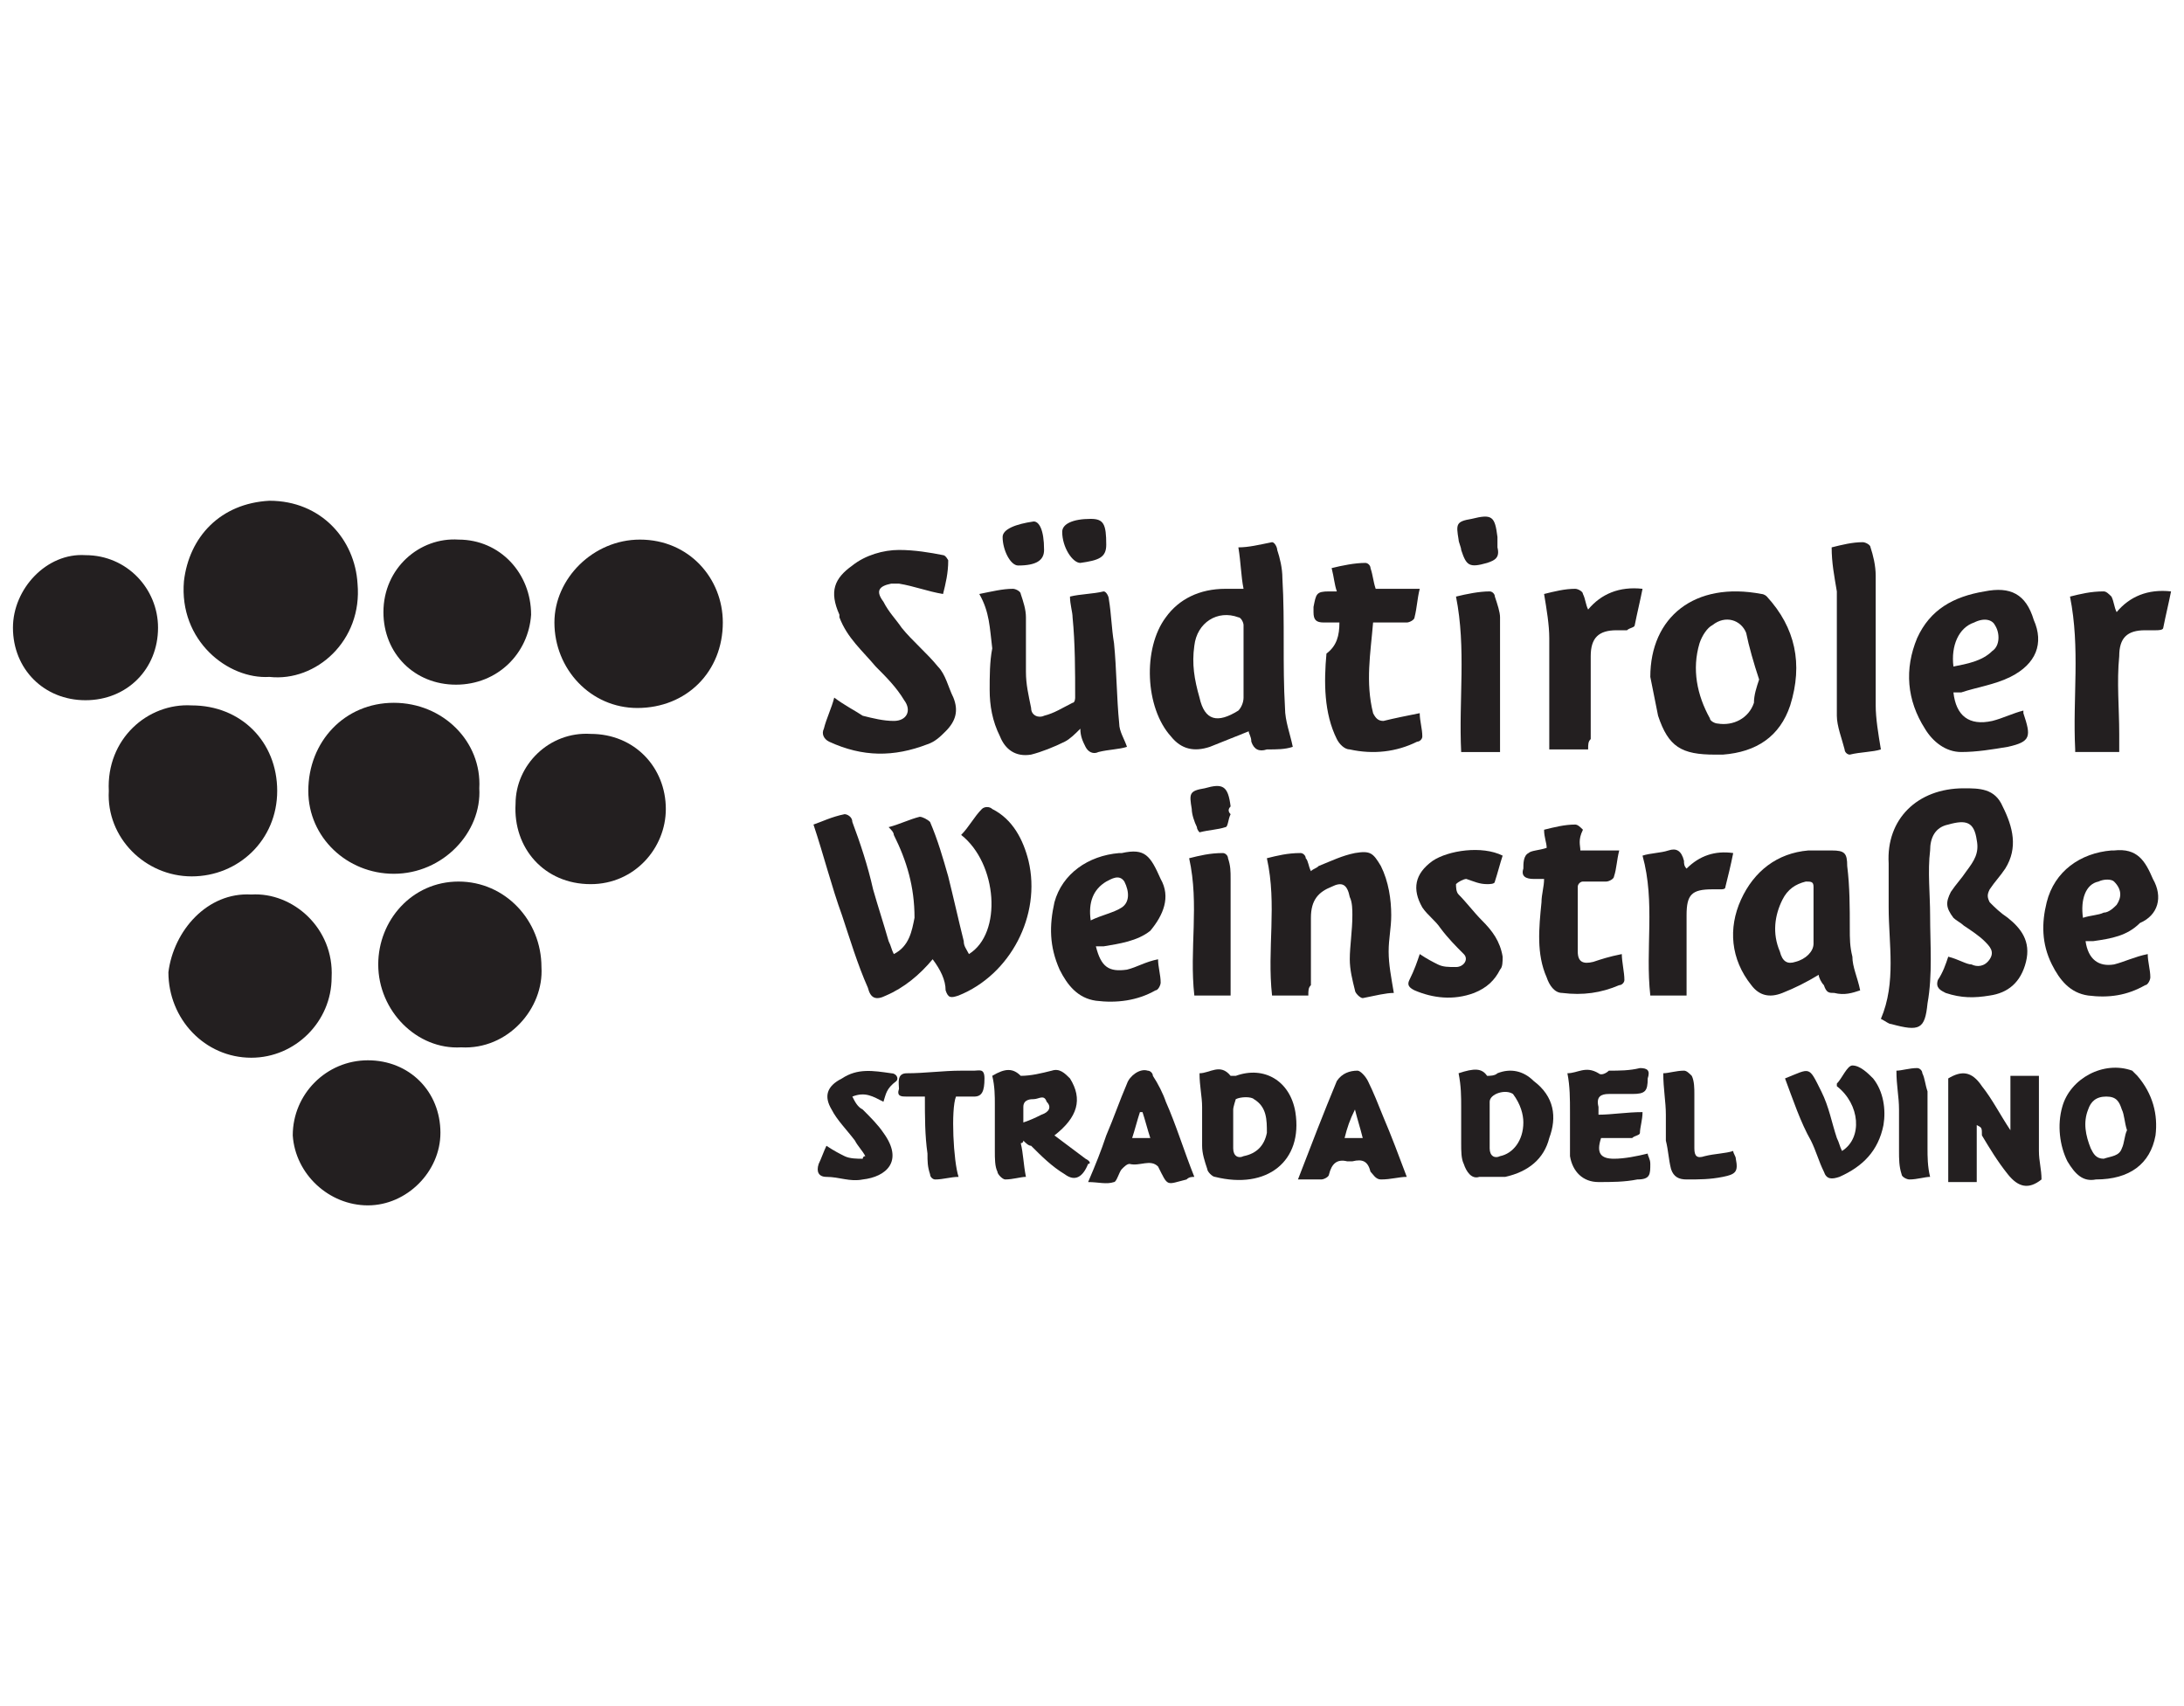 <?xml version="1.0" encoding="UTF-8" standalone="no" ?>
<!DOCTYPE svg PUBLIC "-//W3C//DTD SVG 1.1//EN" "http://www.w3.org/Graphics/SVG/1.1/DTD/svg11.dtd">
<svg xmlns="http://www.w3.org/2000/svg" xmlns:xlink="http://www.w3.org/1999/xlink" version="1.1" width="640" height="500" viewBox="0 0 640 500" xml:space="preserve">
<desc>Created with Fabric.js 5.3.0</desc>
<defs>
</defs>
<g transform="matrix(1 0 0 1 320 250)" id="euVMQORYB9xg9rtj38jkm"  >
<g style=""   >
		<g transform="matrix(7.592 0 0 7.592 -240.662 -77.374)" id="8VOJhlvNFwMZVtyfCbMG-"  >
<path style="stroke: none; stroke-width: 1; stroke-dasharray: none; stroke-linecap: butt; stroke-dashoffset: 0; stroke-linejoin: miter; stroke-miterlimit: 4; fill: rgb(35,31,32); fill-rule: nonzero; opacity: 1;"  transform=" translate(-21.05, -13.808)" d="M 21 17.2 C 19.4 17.3 17.5 15.8 17.7 13.5 C 17.9 11.8 19.1 10.5 21 10.4 C 23 10.4 24.3 11.9 24.4 13.6 C 24.6 15.8 22.8 17.4 21 17.2" stroke-linecap="round" />
</g>
		<g transform="matrix(7.592 0 0 7.592 -204.585 -18.98)" id="5RIKK5SofvtCJS045Ebn8"  >
<path style="stroke: none; stroke-width: 1; stroke-dasharray: none; stroke-linecap: butt; stroke-dashoffset: 0; stroke-linejoin: miter; stroke-miterlimit: 4; fill: rgb(35,31,32); fill-rule: nonzero; opacity: 1;"  transform=" translate(-25.802, -21.5)" d="M 29.1 21.5 C 29.2 23.2 27.7 24.8 25.8 24.8 C 24 24.8 22.5 23.4 22.5 21.6 C 22.5 19.7 23.9 18.2 25.8 18.2 C 27.7 18.2 29.2 19.7 29.1 21.5" stroke-linecap="round" />
</g>
		<g transform="matrix(7.592 0 0 7.592 -263.458 -18.24)" id="wOVAn3NPdeI-zoqvOpK5B"  >
<path style="stroke: none; stroke-width: 1; stroke-dasharray: none; stroke-linecap: butt; stroke-dashoffset: 0; stroke-linejoin: miter; stroke-miterlimit: 4; fill: rgb(35,31,32); fill-rule: nonzero; opacity: 1;"  transform=" translate(-18.048, -21.597)" d="M 18 18.3 C 19.9 18.3 21.3 19.7 21.3 21.6 C 21.3 23.5 19.8 24.9 18 24.9 C 16.2 24.9 14.7 23.4 14.8 21.6 C 14.7 19.6 16.3 18.2 18 18.3" stroke-linecap="round" />
</g>
		<g transform="matrix(7.592 0 0 7.592 -132.859 -67.189)" id="_Gl2Ae3CzBdoZJ0zBkEWu"  >
<path style="stroke: none; stroke-width: 1; stroke-dasharray: none; stroke-linecap: butt; stroke-dashoffset: 0; stroke-linejoin: miter; stroke-miterlimit: 4; fill: rgb(35,31,32); fill-rule: nonzero; opacity: 1;"  transform=" translate(-35.25, -15.15)" d="M 35.2 18.4 C 33.4 18.4 32 16.9 32 15.1 C 32 13.4 33.5 11.9 35.3 11.9 C 37.2 11.9 38.5 13.4 38.5 15.1 C 38.5 17 37.1 18.4 35.2 18.4" stroke-linecap="round" />
</g>
		<g transform="matrix(7.592 0 0 7.592 -49.677 14.52)" id="zA2sL4r4s3xQ5fCHYfnjb"  >
<path style="stroke: none; stroke-width: 1; stroke-dasharray: none; stroke-linecap: butt; stroke-dashoffset: 0; stroke-linejoin: miter; stroke-miterlimit: 4; fill: rgb(35,31,32); fill-rule: nonzero; opacity: 1;"  transform=" translate(-46.207, -25.913)" d="M 46.6 28.1 C 46.1 28.7 45.5 29.2 44.8 29.5 C 44.4 29.7 44.2 29.6 44.1 29.2 C 43.7 28.3 43.4 27.3 43.1 26.4 C 42.7 25.3 42.4 24.1 42 22.9 C 42.3 22.8 42.7 22.6 43.2 22.5 C 43.3 22.5 43.5 22.6 43.5 22.8 C 43.8 23.6 44.1 24.5 44.3 25.4 C 44.5 26.1 44.7 26.7 44.9 27.4 C 45 27.6 45 27.7 45.1 27.9 C 45.7 27.6 45.8 27 45.9 26.5 C 45.9 25.3 45.6 24.3 45.1 23.3 C 45.1 23.2 45 23.1 44.9 23 C 45.3 22.9 45.7 22.7 46.1 22.6 C 46.2 22.6 46.4 22.7 46.5 22.8 C 46.8 23.5 47 24.2 47.2 24.9 C 47.4 25.7 47.6 26.6 47.8 27.4 C 47.8 27.6 47.9 27.7 48 27.9 C 49.3 27.1 49.1 24.4 47.7 23.3 C 48 23 48.2 22.6 48.5 22.3 C 48.6 22.2 48.8 22.2 48.9 22.3 C 49.7 22.7 50.1 23.5 50.3 24.3 C 50.8 26.4 49.6 28.7 47.6 29.5 C 47.3 29.6 47.2 29.6 47.1 29.3 C 47.1 28.9 46.9 28.5 46.6 28.1" stroke-linecap="round" />
</g>
		<g transform="matrix(7.592 0 0 7.592 -185.224 32.663)" id="sqrz2TEgYawk5R4jS-8FM"  >
<path style="stroke: none; stroke-width: 1; stroke-dasharray: none; stroke-linecap: butt; stroke-dashoffset: 0; stroke-linejoin: miter; stroke-miterlimit: 4; fill: rgb(35,31,32); fill-rule: nonzero; opacity: 1;"  transform=" translate(-28.353, -28.302)" d="M 28.4 31.5 C 26.7 31.6 25.2 30.1 25.2 28.3 C 25.2 26.6 26.5 25.1 28.3 25.1 C 30.1 25.1 31.5 26.6 31.5 28.4 C 31.6 30 30.2 31.6 28.4 31.5" stroke-linecap="round" />
</g>
		<g transform="matrix(7.592 0 0 7.592 -246.721 36.043)" id="I-COU4WlD8LnAmWQ-V-_I"  >
<path style="stroke: none; stroke-width: 1; stroke-dasharray: none; stroke-linecap: butt; stroke-dashoffset: 0; stroke-linejoin: miter; stroke-miterlimit: 4; fill: rgb(35,31,32); fill-rule: nonzero; opacity: 1;"  transform=" translate(-20.252, -28.747)" d="M 20.3 25.6 C 21.9 25.5 23.5 26.9 23.4 28.8 C 23.4 30.5 22 31.9 20.3 31.9 C 18.5 31.9 17.1 30.4 17.1 28.6 C 17.3 27 18.6 25.5 20.3 25.6" stroke-linecap="round" />
</g>
		<g transform="matrix(7.592 0 0 7.592 252.631 16.128)" id="eEuHwpdHNHoM5veI5uJxo"  >
<path style="stroke: none; stroke-width: 1; stroke-dasharray: none; stroke-linecap: butt; stroke-dashoffset: 0; stroke-linejoin: miter; stroke-miterlimit: 4; fill: rgb(35,31,32); fill-rule: nonzero; opacity: 1;"  transform=" translate(-86.026, -26.124)" d="M 85.8 28 C 86.2 28.1 86.5 28.3 86.7 28.3 C 86.9 28.4 87.2 28.4 87.4 28.1 C 87.6 27.8 87.4 27.6 87.2 27.4 C 87 27.2 86.7 27 86.4 26.8 C 86.3 26.7 86.1 26.6 86 26.5 C 85.7 26.1 85.7 25.9 85.9 25.5 C 86.1 25.2 86.3 25 86.5 24.7 C 86.8 24.3 87 24 86.9 23.5 C 86.8 22.8 86.5 22.7 85.8 22.9 C 85.3 23 85.1 23.4 85.1 23.9 C 85 24.7 85.1 25.6 85.1 26.4 C 85.1 27.5 85.2 28.7 85 29.8 C 84.9 30.8 84.7 30.9 83.6 30.6 C 83.5 30.6 83.4 30.5 83.2 30.4 C 83.8 29 83.5 27.5 83.5 26.1 C 83.5 25.5 83.5 25 83.5 24.4 C 83.4 22.7 84.6 21.5 86.4 21.5 C 87 21.5 87.6 21.5 87.9 22.2 C 88.3 23 88.5 23.8 88 24.6 C 87.8 24.9 87.6 25.1 87.4 25.4 C 87.3 25.6 87.3 25.7 87.4 25.9 C 87.6 26.1 87.8 26.3 88.1 26.5 C 88.6 26.9 89 27.4 88.8 28.2 C 88.6 29 88.1 29.4 87.4 29.5 C 86.8 29.6 86.3 29.6 85.7 29.4 C 85.5 29.3 85.3 29.2 85.4 28.9 C 85.6 28.6 85.7 28.3 85.8 28" stroke-linecap="round" />
</g>
		<g transform="matrix(7.592 0 0 7.592 -146.926 -12.927)" id="_hiJi6n-2FZBoYsS5ZzUi"  >
<path style="stroke: none; stroke-width: 1; stroke-dasharray: none; stroke-linecap: butt; stroke-dashoffset: 0; stroke-linejoin: miter; stroke-miterlimit: 4; fill: rgb(35,31,32); fill-rule: nonzero; opacity: 1;"  transform=" translate(-33.397, -22.297)" d="M 36.3 22.3 C 36.3 23.8 35.1 25.2 33.4 25.2 C 31.6 25.2 30.4 23.8 30.5 22.1 C 30.5 20.6 31.8 19.3 33.4 19.4 C 35.1 19.4 36.3 20.7 36.3 22.3" stroke-linecap="round" />
</g>
		<g transform="matrix(7.592 0 0 7.592 -186.002 -70.627)" id="zw1RuRCwZbv5539uuh2kv"  >
<path style="stroke: none; stroke-width: 1; stroke-dasharray: none; stroke-linecap: butt; stroke-dashoffset: 0; stroke-linejoin: miter; stroke-miterlimit: 4; fill: rgb(35,31,32); fill-rule: nonzero; opacity: 1;"  transform=" translate(-28.25, -14.697)" d="M 28.2 17.5 C 26.6 17.5 25.4 16.3 25.4 14.7 C 25.4 13 26.8 11.8 28.3 11.9 C 29.9 11.9 31.1 13.2 31.1 14.8 C 31 16.3 29.8 17.5 28.2 17.5" stroke-linecap="round" />
</g>
		<g transform="matrix(7.592 0 0 7.592 -212.574 81.993)" id="YpH6yEV42_4Zgy-FJdAIA"  >
<path style="stroke: none; stroke-width: 1; stroke-dasharray: none; stroke-linecap: butt; stroke-dashoffset: 0; stroke-linejoin: miter; stroke-miterlimit: 4; fill: rgb(35,31,32); fill-rule: nonzero; opacity: 1;"  transform=" translate(-24.75, -34.8)" d="M 24.8 32 C 26.4 32 27.6 33.2 27.6 34.8 C 27.6 36.3 26.3 37.6 24.8 37.6 C 23.3 37.6 22 36.4 21.9 34.9 C 21.9 33.3 23.2 32 24.8 32" stroke-linecap="round" />
</g>
		<g transform="matrix(7.592 0 0 7.592 -294.947 -66.069)" id="gyRRJDiG5lPw34e5keMJL"  >
<path style="stroke: none; stroke-width: 1; stroke-dasharray: none; stroke-linecap: butt; stroke-dashoffset: 0; stroke-linejoin: miter; stroke-miterlimit: 4; fill: rgb(35,31,32); fill-rule: nonzero; opacity: 1;"  transform=" translate(-13.9, -15.297)" d="M 13.9 18.1 C 12.3 18.1 11.1 16.9 11.1 15.3 C 11.1 13.8 12.4 12.4 13.9 12.5 C 15.5 12.5 16.7 13.8 16.7 15.3 C 16.7 16.9 15.5 18.1 13.9 18.1" stroke-linecap="round" />
</g>
		<g transform="matrix(7.592 0 0 7.592 37.895 -60.593)" id="qjxhS-_xBAk6IFBwpOmdK"  >
<path style="stroke: none; stroke-width: 1; stroke-dasharray: none; stroke-linecap: butt; stroke-dashoffset: 0; stroke-linejoin: miter; stroke-miterlimit: 4; fill: rgb(35,31,32); fill-rule: nonzero; opacity: 1;"  transform=" translate(-57.742, -16.019)" d="M 58.6 16.7 C 58.6 17.1 58.6 17.6 58.6 18 C 58.6 18.2 58.5 18.4 58.4 18.5 C 57.6 19 57.1 18.9 56.9 18 C 56.7 17.3 56.6 16.7 56.7 16 C 56.8 15.1 57.6 14.6 58.4 14.9 C 58.5 14.9 58.6 15.1 58.6 15.2 C 58.6 15.8 58.6 16.3 58.6 16.7 L 58.6 16.7 z M 60.5 19.9 C 60.4 19.4 60.2 18.9 60.2 18.4 C 60.1 16.7 60.2 15.1 60.1 13.4 C 60.1 13 60 12.6 59.9 12.3 C 59.9 12.2 59.8 12 59.7 12 C 59.2 12.1 58.8 12.2 58.4 12.2 C 58.5 12.8 58.5 13.3 58.6 13.8 C 58.3 13.8 58.1 13.8 57.9 13.8 C 56.9 13.8 56.1 14.2 55.6 14.9 C 54.7 16.1 54.8 18.4 55.8 19.5 C 56.2 20 56.7 20.1 57.3 19.9 C 57.8 19.7 58.3 19.5 58.8 19.3 C 58.8 19.4 58.9 19.5 58.9 19.7 C 59 20 59.2 20.1 59.5 20 C 59.9 20 60.2 20 60.5 19.9" stroke-linecap="round" />
</g>
		<g transform="matrix(7.592 0 0 7.592 -59.366 -58.977)" id="nr_9tRhqj3m6w3UDXnXKZ"  >
<path style="stroke: none; stroke-width: 1; stroke-dasharray: none; stroke-linecap: butt; stroke-dashoffset: 0; stroke-linejoin: miter; stroke-miterlimit: 4; fill: rgb(35,31,32); fill-rule: nonzero; opacity: 1;"  transform=" translate(-44.93, -16.232)" d="M 47 14 C 46.4 13.9 45.9 13.7 45.3 13.6 C 45.2 13.6 45.1 13.6 45 13.6 C 44.5 13.7 44.4 13.9 44.7 14.3 C 44.9 14.7 45.2 15 45.4 15.3 C 45.8 15.8 46.4 16.3 46.8 16.8 C 47.1 17.1 47.2 17.6 47.4 18 C 47.6 18.5 47.5 18.9 47.1 19.3 C 46.9 19.5 46.7 19.7 46.4 19.8 C 45.1 20.3 43.9 20.3 42.6 19.7 C 42.4 19.6 42.3 19.4 42.4 19.2 C 42.5 18.8 42.7 18.4 42.8 18 C 43.2 18.3 43.6 18.5 43.9 18.7 C 44.3 18.8 44.7 18.9 45.1 18.9 C 45.6 18.9 45.8 18.5 45.5 18.1 C 45.2 17.6 44.8 17.2 44.4 16.8 C 43.9 16.2 43.3 15.7 43 14.9 C 43 14.9 43 14.9 43 14.8 C 42.6 13.9 42.8 13.4 43.5 12.9 C 44 12.5 44.7 12.3 45.3 12.3 C 45.9 12.3 46.5 12.4 47 12.5 C 47.1 12.5 47.2 12.7 47.2 12.7 C 47.2 13.2 47.1 13.6 47 14" stroke-linecap="round" />
</g>
		<g transform="matrix(7.592 0 0 7.592 -11.388 -53.071)" id="jqlM2rumr5UYKjHxR5WV4"  >
<path style="stroke: none; stroke-width: 1; stroke-dasharray: none; stroke-linecap: butt; stroke-dashoffset: 0; stroke-linejoin: miter; stroke-miterlimit: 4; fill: rgb(35,31,32); fill-rule: nonzero; opacity: 1;"  transform=" translate(-51.25, -17.01)" d="M 48.4 14 C 48.9 13.9 49.3 13.8 49.7 13.8 C 49.8 13.8 50 13.9 50 14 C 50.1 14.3 50.2 14.6 50.2 14.9 C 50.2 15.6 50.2 16.3 50.2 17 C 50.2 17.5 50.3 17.9 50.4 18.4 C 50.4 18.7 50.7 18.8 50.9 18.7 C 51.3 18.6 51.6 18.4 52 18.2 C 52.1 18.2 52.1 18 52.1 18 C 52.1 17 52.1 15.9 52 14.9 C 52 14.7 51.9 14.4 51.9 14.1 C 52.3 14 52.8 14 53.2 13.9 C 53.3 13.9 53.4 14.1 53.4 14.2 C 53.5 14.8 53.5 15.3 53.6 15.9 C 53.7 16.9 53.7 18 53.8 19 C 53.8 19.3 54 19.6 54.1 19.9 C 53.8 20 53.4 20 53 20.1 C 52.8 20.2 52.6 20.1 52.5 19.9 C 52.4 19.7 52.3 19.5 52.3 19.2 C 52.1 19.4 51.9 19.6 51.7 19.7 C 51.3 19.9 50.8 20.1 50.4 20.2 C 49.8 20.3 49.4 20 49.2 19.5 C 48.9 18.9 48.8 18.3 48.8 17.7 C 48.8 17.2 48.8 16.6 48.9 16.1 C 48.8 15.3 48.8 14.7 48.4 14" stroke-linecap="round" />
</g>
		<g transform="matrix(7.592 0 0 7.592 184.994 -52.768)" id="hud7zNwg9UD-w0_BLCfzN"  >
<path style="stroke: none; stroke-width: 1; stroke-dasharray: none; stroke-linecap: butt; stroke-dashoffset: 0; stroke-linejoin: miter; stroke-miterlimit: 4; fill: rgb(35,31,32); fill-rule: nonzero; opacity: 1;"  transform=" translate(-77.117, -17.049)" d="M 78.5 17.3 C 78.4 17.3 78.4 17.3 78.5 17.3 C 78.4 17.6 78.3 17.9 78.3 18.2 C 78.1 18.8 77.5 19.1 76.9 19 C 76.8 19 76.6 18.9 76.6 18.8 C 76.1 17.9 75.9 16.9 76.2 15.9 C 76.3 15.6 76.5 15.3 76.7 15.2 C 77.2 14.8 77.8 15 78 15.5 C 78.1 16 78.3 16.7 78.5 17.3 M 78.8 14.1 C 78.7 14 78.6 14 78.6 14 C 76 13.5 74.3 14.9 74.3 17.2 C 74.4 17.7 74.5 18.2 74.6 18.7 C 75 19.9 75.5 20.2 76.8 20.2 C 76.9 20.2 77 20.2 77.1 20.2 C 78.4 20.1 79.3 19.5 79.7 18.3 C 80.2 16.7 79.9 15.3 78.8 14.1" stroke-linecap="round" />
</g>
		<g transform="matrix(7.592 0 0 7.592 258.349 -53.366)" id="QKnRcblNyCq5hsGs7-sOw"  >
<path style="stroke: none; stroke-width: 1; stroke-dasharray: none; stroke-linecap: butt; stroke-dashoffset: 0; stroke-linejoin: miter; stroke-miterlimit: 4; fill: rgb(35,31,32); fill-rule: nonzero; opacity: 1;"  transform=" translate(-86.779, -16.971)" d="M 87.5 16.2 C 87.1 16.6 86.5 16.7 86 16.8 C 85.9 16 86.2 15.3 86.8 15.1 C 87.2 14.9 87.5 15 87.6 15.2 C 87.8 15.5 87.8 16 87.5 16.2 M 89.1 15 C 88.8 14 88.2 13.7 87.2 13.9 C 86 14.1 85.1 14.6 84.6 15.7 C 84.1 16.9 84.2 18.1 84.9 19.2 C 85.2 19.7 85.7 20.1 86.3 20.1 C 86.9 20.1 87.5 20 88.1 19.9 C 89 19.7 89 19.5 88.7 18.6 C 88.7 18.6 88.7 18.5 88.7 18.5 C 88.3 18.6 87.9 18.8 87.5 18.9 C 86.6 19.1 86.1 18.7 86 17.8 C 86.1 17.8 86.2 17.8 86.3 17.8 C 86.9 17.6 87.6 17.5 88.2 17.2 C 89.2 16.7 89.5 15.9 89.1 15" stroke-linecap="round" />
</g>
		<g transform="matrix(7.592 0 0 7.592 206.479 20.498)" id="6iMLpsrGGL3lrrfXFNJCS"  >
<path style="stroke: none; stroke-width: 1; stroke-dasharray: none; stroke-linecap: butt; stroke-dashoffset: 0; stroke-linejoin: miter; stroke-miterlimit: 4; fill: rgb(35,31,32); fill-rule: nonzero; opacity: 1;"  transform=" translate(-79.947, -26.7)" d="M 80.6 27.5 C 80.6 27.8 80.3 28.1 79.9 28.2 C 79.6 28.3 79.4 28.2 79.3 27.8 C 79 27.1 79.1 26.4 79.4 25.8 C 79.6 25.4 79.9 25.2 80.3 25.1 C 80.5 25.1 80.6 25.1 80.6 25.3 C 80.6 25.7 80.6 26.1 80.6 26.5 L 80.6 26.5 C 80.6 26.9 80.6 27.2 80.6 27.5 M 82.4 29.3 C 82.3 28.8 82.1 28.4 82.1 28 C 82 27.6 82 27.3 82 26.9 C 82 26.1 82 25.3 81.9 24.5 C 81.9 24 81.8 23.9 81.3 23.9 C 81 23.9 80.7 23.9 80.4 23.9 C 79.2 24 78.3 24.7 77.8 25.8 C 77.3 26.9 77.4 28.1 78.2 29.1 C 78.5 29.5 78.9 29.6 79.4 29.4 C 79.9 29.2 80.3 29 80.8 28.7 C 80.8 28.8 80.9 29 81 29.1 C 81.1 29.4 81.2 29.4 81.4 29.4 C 81.8 29.5 82.1 29.4 82.4 29.3" stroke-linecap="round" />
</g>
		<g transform="matrix(7.592 0 0 7.592 69.846 21.125)" id="C8S3CNwqSUw-QIirS4G0f"  >
<path style="stroke: none; stroke-width: 1; stroke-dasharray: none; stroke-linecap: butt; stroke-dashoffset: 0; stroke-linejoin: miter; stroke-miterlimit: 4; fill: rgb(35,31,32); fill-rule: nonzero; opacity: 1;"  transform=" translate(-61.95, -26.783)" d="M 61.1 29.5 L 59.7 29.5 C 59.5 27.7 59.9 26 59.5 24.2 C 59.9 24.1 60.3 24 60.8 24 C 60.9 24 61 24.1 61 24.2 C 61.1 24.3 61.1 24.5 61.2 24.7 C 61.3 24.6 61.4 24.6 61.5 24.5 C 62 24.3 62.4 24.1 62.9 24 C 63.5 23.9 63.6 24 63.9 24.5 C 64.2 25.1 64.3 25.8 64.3 26.4 C 64.3 26.9 64.2 27.3 64.2 27.8 C 64.2 28.3 64.3 28.8 64.4 29.4 C 64.1 29.4 63.7 29.5 63.2 29.6 C 63.1 29.6 62.9 29.4 62.9 29.3 C 62.8 28.9 62.7 28.5 62.7 28.1 C 62.7 27.6 62.8 27 62.8 26.4 C 62.8 26.2 62.8 25.9 62.7 25.7 C 62.6 25.2 62.4 25.1 62 25.3 C 61.5 25.5 61.2 25.8 61.2 26.5 C 61.2 27.4 61.2 28.2 61.2 29.1 C 61.1 29.2 61.1 29.3 61.1 29.5" stroke-linecap="round" />
</g>
		<g transform="matrix(7.592 0 0 7.592 4.76 21.549)" id="Tc7j0Kh1_i0KDetX8WSWh"  >
<path style="stroke: none; stroke-width: 1; stroke-dasharray: none; stroke-linecap: butt; stroke-dashoffset: 0; stroke-linejoin: miter; stroke-miterlimit: 4; fill: rgb(35,31,32); fill-rule: nonzero; opacity: 1;"  transform=" translate(-53.377, -26.838)" d="M 53.9 26.1 C 53.6 26.3 53.1 26.4 52.7 26.6 C 52.6 25.9 52.8 25.4 53.3 25.1 C 53.5 25 53.8 24.8 54 25.1 C 54.2 25.5 54.2 25.9 53.9 26.1 M 55.4 25 C 55 24.1 54.8 23.8 53.9 24 C 53.9 24 53.8 24 53.8 24 C 52.6 24.1 51.6 24.8 51.3 25.9 C 51.1 26.8 51.1 27.6 51.5 28.5 C 51.8 29.1 52.2 29.6 52.9 29.7 C 53.7 29.8 54.5 29.7 55.2 29.3 C 55.3 29.3 55.4 29.1 55.4 29 C 55.4 28.7 55.3 28.4 55.3 28.1 C 54.8 28.2 54.5 28.4 54.1 28.5 C 53.4 28.6 53.1 28.4 52.9 27.6 C 53 27.6 53.1 27.6 53.2 27.6 C 53.8 27.5 54.5 27.4 55 27 C 55.5 26.4 55.8 25.7 55.4 25" stroke-linecap="round" />
</g>
		<g transform="matrix(7.592 0 0 7.592 295.601 20.587)" id="omcly80e5uzK1GzFw8dx3"  >
<path style="stroke: none; stroke-width: 1; stroke-dasharray: none; stroke-linecap: butt; stroke-dashoffset: 0; stroke-linejoin: miter; stroke-miterlimit: 4; fill: rgb(35,31,32); fill-rule: nonzero; opacity: 1;"  transform=" translate(-91.686, -26.712)" d="M 92.3 26 C 92.2 26.1 92 26.3 91.8 26.3 C 91.6 26.4 91.3 26.4 91 26.5 C 90.9 25.8 91.1 25.2 91.6 25.1 C 91.8 25 92.1 25 92.2 25.1 C 92.5 25.4 92.5 25.7 92.3 26 M 93.7 25 C 93.4 24.3 93.1 23.8 92.2 23.9 C 92.2 23.9 92.1 23.9 92.1 23.9 C 90.9 24 89.9 24.7 89.6 25.9 C 89.4 26.7 89.4 27.5 89.8 28.3 C 90.1 28.9 90.5 29.4 91.2 29.5 C 92 29.6 92.7 29.5 93.4 29.1 C 93.5 29.1 93.6 28.9 93.6 28.8 C 93.6 28.5 93.5 28.2 93.5 27.9 C 93 28 92.6 28.2 92.2 28.3 C 91.6 28.4 91.2 28.1 91.1 27.4 C 91.2 27.4 91.3 27.4 91.4 27.4 C 92.1 27.3 92.7 27.2 93.2 26.7 C 93.9 26.4 94.1 25.7 93.7 25" stroke-linecap="round" />
</g>
		<g transform="matrix(7.592 0 0 7.592 80.854 -57.319)" id="OxBPWAnvHx9t207DDQgNH"  >
<path style="stroke: none; stroke-width: 1; stroke-dasharray: none; stroke-linecap: butt; stroke-dashoffset: 0; stroke-linejoin: miter; stroke-miterlimit: 4; fill: rgb(35,31,32); fill-rule: nonzero; opacity: 1;"  transform=" translate(-63.4, -16.45)" d="M 62.3 15.1 C 62 15.1 61.9 15.1 61.7 15.1 C 61.4 15.1 61.3 15 61.3 14.7 C 61.3 14.6 61.3 14.6 61.3 14.5 C 61.4 14 61.4 13.9 61.9 13.9 C 62 13.9 62.1 13.9 62.2 13.9 C 62.1 13.6 62.1 13.4 62 13 C 62.4 12.9 62.9 12.8 63.3 12.8 C 63.4 12.8 63.5 12.9 63.5 13 C 63.6 13.3 63.6 13.5 63.7 13.8 L 65.4 13.8 C 65.3 14.2 65.3 14.5 65.2 14.9 C 65.2 15 65 15.1 64.9 15.1 C 64.5 15.1 64.1 15.1 63.6 15.1 C 63.5 16.3 63.3 17.4 63.6 18.6 C 63.7 18.8 63.8 18.9 64 18.9 C 64.4 18.8 64.9 18.7 65.4 18.6 C 65.4 18.9 65.5 19.2 65.5 19.5 C 65.5 19.6 65.4 19.7 65.3 19.7 C 64.5 20.1 63.6 20.2 62.7 20 C 62.5 20 62.3 19.8 62.2 19.6 C 61.7 18.6 61.7 17.4 61.8 16.3 C 62.2 16 62.3 15.6 62.3 15.1" stroke-linecap="round" />
</g>
		<g transform="matrix(7.592 0 0 7.592 141.111 16.465)" id="oX5glMxHq6TKH8alCEh6Z"  >
<path style="stroke: none; stroke-width: 1; stroke-dasharray: none; stroke-linecap: butt; stroke-dashoffset: 0; stroke-linejoin: miter; stroke-miterlimit: 4; fill: rgb(35,31,32); fill-rule: nonzero; opacity: 1;"  transform=" translate(-71.337, -26.169)" d="M 71.6 23.9 L 73.1 23.9 C 73 24.3 73 24.6 72.9 24.9 C 72.9 25 72.7 25.1 72.6 25.1 C 72.3 25.1 72 25.1 71.7 25.1 C 71.6 25.1 71.5 25.2 71.5 25.3 C 71.5 26.1 71.5 27 71.5 27.8 C 71.5 28.2 71.7 28.3 72.1 28.2 C 72.4 28.1 72.7 28 73.2 27.9 C 73.2 28.2 73.3 28.6 73.3 28.9 C 73.3 29 73.2 29.1 73.1 29.1 C 72.4 29.4 71.7 29.5 70.9 29.4 C 70.6 29.4 70.4 29.1 70.3 28.8 C 69.9 27.9 70 26.9 70.1 25.9 C 70.1 25.6 70.2 25.3 70.2 25 C 70 25 69.9 25 69.8 25 C 69.5 25 69.3 24.9 69.4 24.6 C 69.4 24.4 69.4 24.1 69.6 24 C 69.7 23.9 70 23.9 70.3 23.8 C 70.3 23.6 70.2 23.4 70.2 23.1 C 70.6 23 71 22.9 71.4 22.9 C 71.5 22.9 71.6 23 71.7 23.1 C 71.5 23.5 71.6 23.7 71.6 23.9" stroke-linecap="round" />
</g>
		<g transform="matrix(7.592 0 0 7.592 106.518 20.738)" id="hgIUdx5IeCD7SeP_pvPrK"  >
<path style="stroke: none; stroke-width: 1; stroke-dasharray: none; stroke-linecap: butt; stroke-dashoffset: 0; stroke-linejoin: miter; stroke-miterlimit: 4; fill: rgb(35,31,32); fill-rule: nonzero; opacity: 1;"  transform=" translate(-66.78, -26.732)" d="M 65.4 27.9 C 65.7 28.1 65.9 28.2 66.1 28.3 C 66.3 28.4 66.5 28.4 66.8 28.4 C 67.1 28.4 67.3 28.1 67.1 27.9 C 66.8 27.6 66.5 27.3 66.2 26.9 C 66 26.6 65.7 26.4 65.5 26.1 C 65.1 25.4 65.2 24.8 65.9 24.3 C 66.5 23.9 67.8 23.7 68.6 24.1 C 68.5 24.4 68.4 24.8 68.3 25.1 C 68.3 25.2 68.1 25.2 68 25.2 C 67.7 25.2 67.5 25.1 67.2 25 C 67.1 25 66.9 25.1 66.8 25.2 C 66.8 25.3 66.8 25.5 66.9 25.6 C 67.2 25.9 67.5 26.3 67.8 26.6 C 68.2 27 68.5 27.4 68.6 28 C 68.6 28.2 68.6 28.4 68.5 28.5 C 68.3 28.9 68 29.2 67.5 29.4 C 66.7 29.7 65.9 29.6 65.2 29.3 C 65 29.2 64.9 29.1 65 28.9 C 65.2 28.5 65.3 28.2 65.4 27.9" stroke-linecap="round" />
</g>
		<g transform="matrix(7.592 0 0 7.592 223.962 -59.976)" id="ajmwoJzkDClTuXrmTT12c"  >
<path style="stroke: none; stroke-width: 1; stroke-dasharray: none; stroke-linecap: butt; stroke-dashoffset: 0; stroke-linejoin: miter; stroke-miterlimit: 4; fill: rgb(35,31,32); fill-rule: nonzero; opacity: 1;"  transform=" translate(-82.25, -16.1)" d="M 81.3 12.2 C 81.7 12.1 82.1 12 82.5 12 C 82.6 12 82.8 12.1 82.8 12.2 C 82.9 12.5 83 12.9 83 13.3 C 83 15 83 16.6 83 18.3 C 83 18.8 83.1 19.4 83.2 20 C 82.9 20.1 82.4 20.1 82 20.2 C 81.9 20.2 81.8 20.1 81.8 20 C 81.7 19.6 81.5 19.1 81.5 18.7 C 81.5 17.1 81.5 15.5 81.5 13.9 C 81.4 13.3 81.3 12.8 81.3 12.2" stroke-linecap="round" />
</g>
		<g transform="matrix(7.592 0 0 7.592 301.4 -53.215)" id="ALe2KwcwR_9NbaII7-JzX"  >
<path style="stroke: none; stroke-width: 1; stroke-dasharray: none; stroke-linecap: butt; stroke-dashoffset: 0; stroke-linejoin: miter; stroke-miterlimit: 4; fill: rgb(35,31,32); fill-rule: nonzero; opacity: 1;"  transform=" translate(-92.45, -16.991)" d="M 90.7 20 C 90.6 18 90.9 16.1 90.5 14.1 C 90.9 14 91.3 13.9 91.8 13.9 C 91.9 13.9 92 14 92.1 14.1 C 92.2 14.3 92.2 14.5 92.3 14.7 C 92.8 14.1 93.5 13.8 94.4 13.9 C 94.3 14.4 94.2 14.8 94.1 15.3 C 94.1 15.4 93.9 15.4 93.8 15.4 C 93.7 15.4 93.5 15.4 93.4 15.4 C 92.7 15.4 92.4 15.7 92.4 16.4 C 92.3 17.4 92.4 18.4 92.4 19.4 C 92.4 19.6 92.4 19.8 92.4 20.1 L 90.7 20.1 z" stroke-linecap="round" />
</g>
		<g transform="matrix(7.592 0 0 7.592 146.904 -53.975)" id="D0bqhazLmJyZxW0Auq0lx"  >
<path style="stroke: none; stroke-width: 1; stroke-dasharray: none; stroke-linecap: butt; stroke-dashoffset: 0; stroke-linejoin: miter; stroke-miterlimit: 4; fill: rgb(35,31,32); fill-rule: nonzero; opacity: 1;"  transform=" translate(-72.1, -16.891)" d="M 71.9 20 L 70.4 20 C 70.4 19.9 70.4 19.7 70.4 19.6 C 70.4 18.3 70.4 17 70.4 15.7 C 70.4 15.2 70.3 14.6 70.2 14 C 70.6 13.9 71 13.8 71.4 13.8 C 71.5 13.8 71.7 13.9 71.7 14 C 71.8 14.2 71.8 14.4 71.9 14.6 C 72.4 14 73.1 13.7 74 13.8 C 73.9 14.3 73.8 14.7 73.7 15.2 C 73.7 15.3 73.5 15.3 73.4 15.4 C 73.3 15.4 73.1 15.4 73 15.4 C 72.3 15.4 72 15.7 72 16.4 C 72 17.5 72 18.5 72 19.6 C 71.9 19.7 71.9 19.8 71.9 20" stroke-linecap="round" />
</g>
		<g transform="matrix(7.592 0 0 7.592 264.579 81.043)" id="xBaOdd3mmDadxmbiLnFhd"  >
<path style="stroke: none; stroke-width: 1; stroke-dasharray: none; stroke-linecap: butt; stroke-dashoffset: 0; stroke-linejoin: miter; stroke-miterlimit: 4; fill: rgb(35,31,32); fill-rule: nonzero; opacity: 1;"  transform=" translate(-87.6, -34.675)" d="M 86.9 34.5 L 86.9 35.6 L 86.9 36.7 L 85.8 36.7 L 85.8 32.7 C 86.3 32.4 86.7 32.4 87.1 33 C 87.5 33.5 87.8 34.1 88.2 34.7 L 88.2 32.6 L 89.3 32.6 C 89.3 32.7 89.3 32.9 89.3 33 C 89.3 33.8 89.3 34.7 89.3 35.5 C 89.3 35.9 89.4 36.2 89.4 36.6 C 88.9 37 88.5 36.9 88.1 36.4 C 87.7 35.9 87.4 35.4 87.1 34.9 C 87.1 34.6 87.1 34.6 86.9 34.5 C 87 34.5 86.9 34.5 86.9 34.5" stroke-linecap="round" />
</g>
		<g transform="matrix(7.592 0 0 7.592 -14.935 79.614)" id="OK06VG4oWROJB4Lhl6Ao8"  >
<path style="stroke: none; stroke-width: 1; stroke-dasharray: none; stroke-linecap: butt; stroke-dashoffset: 0; stroke-linejoin: miter; stroke-miterlimit: 4; fill: rgb(35,31,32); fill-rule: nonzero; opacity: 1;"  transform=" translate(-50.783, -34.487)" d="M 50.8 34.1 C 50.6 34.2 50.4 34.3 50.1 34.4 C 50.1 34.1 50.1 34 50.1 33.8 C 50.1 33.5 50.4 33.5 50.5 33.5 C 50.7 33.5 50.9 33.3 51 33.6 C 51.2 33.8 51.1 34 50.8 34.1 M 52.5 35.8 C 52.1 35.5 51.7 35.2 51.3 34.9 C 52.2 34.2 52.4 33.5 51.9 32.7 C 51.7 32.5 51.5 32.3 51.2 32.4 C 50.8 32.5 50.4 32.6 50 32.6 C 49.7 32.3 49.4 32.3 48.9 32.6 C 49 33 49 33.4 49 33.7 C 49 34.3 49 34.9 49 35.5 C 49 35.8 49 36.1 49.1 36.3 C 49.1 36.4 49.3 36.6 49.4 36.6 C 49.7 36.6 50 36.5 50.2 36.5 C 50.1 36 50.1 35.6 50 35.2 C 50 35.2 50.1 35.2 50.1 35.1 C 50.2 35.2 50.3 35.3 50.4 35.3 C 50.8 35.7 51.2 36.1 51.7 36.4 C 52.1 36.7 52.4 36.5 52.6 36 C 52.7 36 52.7 35.9 52.5 35.8" stroke-linecap="round" />
</g>
		<g transform="matrix(7.592 0 0 7.592 45.705 79.597)" id="PZohy0nEYAM4sTo9oUz5y"  >
<path style="stroke: none; stroke-width: 1; stroke-dasharray: none; stroke-linecap: butt; stroke-dashoffset: 0; stroke-linejoin: miter; stroke-miterlimit: 4; fill: rgb(35,31,32); fill-rule: nonzero; opacity: 1;"  transform=" translate(-58.77, -34.484)" d="M 59.5 34.8 C 59.4 35.3 59.1 35.6 58.6 35.7 C 58.4 35.8 58.2 35.7 58.2 35.4 C 58.2 35.1 58.2 34.8 58.2 34.5 C 58.2 34.5 58.2 34.5 58.2 34.5 C 58.2 34.3 58.2 34.1 58.2 33.9 C 58.2 33.8 58.3 33.5 58.3 33.5 C 58.5 33.4 58.9 33.4 59 33.5 C 59.5 33.8 59.5 34.3 59.5 34.8 M 60.6 34 C 60.4 32.8 59.4 32.2 58.3 32.6 C 58.2 32.6 58.2 32.6 58.1 32.6 C 57.7 32.1 57.3 32.5 56.9 32.5 C 56.9 33 57 33.4 57 33.8 C 57 34.3 57 34.8 57 35.3 C 57 35.6 57.1 35.9 57.2 36.2 C 57.2 36.3 57.4 36.5 57.5 36.5 C 59.5 37 60.9 35.9 60.6 34" stroke-linecap="round" />
</g>
		<g transform="matrix(7.592 0 0 7.592 121.302 79.261)" id="y9yxCa_6y_15jUWBOrmh-"  >
<path style="stroke: none; stroke-width: 1; stroke-dasharray: none; stroke-linecap: butt; stroke-dashoffset: 0; stroke-linejoin: miter; stroke-miterlimit: 4; fill: rgb(35,31,32); fill-rule: nonzero; opacity: 1;"  transform=" translate(-68.728, -34.44)" d="M 69.4 34.4 C 69.4 35.1 69 35.6 68.5 35.7 C 68.3 35.8 68.1 35.7 68.1 35.4 C 68.1 34.8 68.1 34.2 68.1 33.6 C 68.1 33.3 68.7 33.1 69 33.3 C 69.3 33.7 69.4 34.1 69.4 34.4 M 69.8 32.8 C 69.4 32.4 68.9 32.3 68.4 32.5 C 68.3 32.6 68.1 32.6 68 32.6 C 67.8 32.3 67.5 32.3 66.9 32.5 C 67 33 67 33.4 67 33.8 C 67 34.3 67 34.8 67 35.2 C 67 35.5 67 35.8 67.1 36 C 67.2 36.3 67.4 36.6 67.7 36.5 C 68 36.5 68.4 36.5 68.7 36.5 C 69.6 36.3 70.2 35.8 70.4 35 C 70.7 34.2 70.6 33.4 69.8 32.8" stroke-linecap="round" />
</g>
		<g transform="matrix(7.592 0 0 7.592 174.614 20.361)" id="erIwsLcC45T3XMCULMdaZ"  >
<path style="stroke: none; stroke-width: 1; stroke-dasharray: none; stroke-linecap: butt; stroke-dashoffset: 0; stroke-linejoin: miter; stroke-miterlimit: 4; fill: rgb(35,31,32); fill-rule: nonzero; opacity: 1;"  transform=" translate(-75.75, -26.682)" d="M 74 24.1 C 74.3 24 74.7 24 75 23.9 C 75.3 23.8 75.5 23.9 75.6 24.3 C 75.6 24.4 75.6 24.5 75.7 24.6 C 76.2 24.1 76.8 23.9 77.5 24 C 77.4 24.5 77.3 24.9 77.2 25.3 C 77.2 25.4 77.1 25.4 77 25.4 C 76.9 25.4 76.8 25.4 76.7 25.4 C 75.9 25.4 75.7 25.6 75.7 26.4 C 75.7 27.4 75.7 28.4 75.7 29.5 L 74.3 29.5 C 74.1 27.7 74.5 25.9 74 24.1" stroke-linecap="round" />
</g>
		<g transform="matrix(7.592 0 0 7.592 297.682 79.356)" id="In0zWMYycH7WOfAxdg-2n"  >
<path style="stroke: none; stroke-width: 1; stroke-dasharray: none; stroke-linecap: butt; stroke-dashoffset: 0; stroke-linejoin: miter; stroke-miterlimit: 4; fill: rgb(35,31,32); fill-rule: nonzero; opacity: 1;"  transform=" translate(-91.96, -34.453)" d="M 92.7 34.7 C 92.6 34.9 92.6 35.2 92.5 35.4 C 92.4 35.7 92.1 35.7 91.8 35.8 C 91.5 35.8 91.4 35.6 91.3 35.4 C 91.1 34.9 91 34.4 91.2 33.9 C 91.3 33.6 91.5 33.4 91.9 33.4 C 92.3 33.4 92.4 33.6 92.5 33.9 C 92.6 34.1 92.6 34.4 92.7 34.7 M 93.1 32.6 C 93 32.5 93 32.5 92.9 32.4 C 91.8 32 90.5 32.7 90.2 33.8 C 90 34.5 90.1 35.3 90.4 35.9 C 90.7 36.4 91 36.7 91.5 36.6 C 92.8 36.6 93.6 36 93.8 34.9 C 93.9 34.1 93.7 33.3 93.1 32.6" stroke-linecap="round" />
</g>
		<g transform="matrix(7.592 0 0 7.592 151.459 79.715)" id="_g45lbM8fOuoSu7smTE4b"  >
<path style="stroke: none; stroke-width: 1; stroke-dasharray: none; stroke-linecap: butt; stroke-dashoffset: 0; stroke-linejoin: miter; stroke-miterlimit: 4; fill: rgb(35,31,32); fill-rule: nonzero; opacity: 1;"  transform=" translate(-72.7, -34.5)" d="M 71.1 32.5 C 71.5 32.5 71.8 32.2 72.3 32.5 C 72.4 32.6 72.6 32.5 72.7 32.4 C 73.1 32.4 73.5 32.4 73.9 32.3 C 74.2 32.3 74.3 32.4 74.2 32.7 C 74.2 33.2 74.1 33.3 73.6 33.3 C 73.3 33.3 73 33.3 72.7 33.3 C 72.4 33.3 72.2 33.4 72.3 33.8 C 72.3 33.9 72.3 34 72.3 34.1 C 72.8 34.1 73.4 34 74 34 C 74 34.3 73.9 34.6 73.9 34.8 C 73.9 34.9 73.7 34.9 73.6 35 C 73.2 35 72.8 35 72.4 35 C 72.2 35.6 72.4 35.8 72.9 35.8 C 73.3 35.8 73.8 35.7 74.2 35.6 C 74.2 35.7 74.3 35.8 74.3 36 C 74.3 36.4 74.3 36.6 73.8 36.6 C 73.3 36.7 72.8 36.7 72.3 36.7 C 71.7 36.7 71.3 36.3 71.2 35.7 C 71.2 35.1 71.2 34.6 71.2 34 C 71.2 33.5 71.2 33 71.1 32.5" stroke-linecap="round" />
</g>
		<g transform="matrix(7.592 0 0 7.592 113.12 -53.144)" id="ODh3cn8sVd8AhUMGy7oam"  >
<path style="stroke: none; stroke-width: 1; stroke-dasharray: none; stroke-linecap: butt; stroke-dashoffset: 0; stroke-linejoin: miter; stroke-miterlimit: 4; fill: rgb(35,31,32); fill-rule: nonzero; opacity: 1;"  transform=" translate(-67.65, -17)" d="M 66.8 14.1 C 67.2 14 67.7 13.9 68.1 13.9 C 68.2 13.9 68.3 14 68.3 14.1 C 68.4 14.4 68.5 14.7 68.5 14.9 C 68.5 16.6 68.5 18.2 68.5 19.9 C 68.5 19.9 68.5 20 68.5 20.1 L 67 20.1 C 66.9 18.1 67.2 16.1 66.8 14.1" stroke-linecap="round" />
</g>
		<g transform="matrix(7.592 0 0 7.592 14.425 80.189)" id="Ks76ZdwhSDpXyuCHWHTN2"  >
<path style="stroke: none; stroke-width: 1; stroke-dasharray: none; stroke-linecap: butt; stroke-dashoffset: 0; stroke-linejoin: miter; stroke-miterlimit: 4; fill: rgb(35,31,32); fill-rule: nonzero; opacity: 1;"  transform=" translate(-54.65, -34.562)" d="M 55 35 L 54.3 35 C 54.4 34.7 54.5 34.3 54.6 34 C 54.6 34 54.7 34 54.7 34 C 54.8 34.3 54.9 34.7 55 35 M 56.7 36.5 C 56.3 35.5 56 34.5 55.6 33.6 C 55.5 33.3 55.3 32.9 55.1 32.6 C 55.1 32.5 55 32.4 54.9 32.4 C 54.6 32.3 54.2 32.6 54.1 32.9 C 53.8 33.6 53.6 34.2 53.3 34.9 C 53.1 35.5 52.9 36 52.6 36.7 C 53 36.7 53.3 36.8 53.6 36.7 C 53.7 36.7 53.8 36.3 53.9 36.2 C 54 36.1 54.1 36 54.2 36 C 54.6 36.1 55 35.8 55.3 36.1 C 55.3 36.1 55.3 36.1 55.3 36.1 C 55.7 36.9 55.6 36.8 56.4 36.6 C 56.5 36.5 56.6 36.5 56.7 36.5" stroke-linecap="round" />
</g>
		<g transform="matrix(7.592 0 0 7.592 76.299 79.715)" id="kVBQTgZDdRKdbOkSKmSv6"  >
<path style="stroke: none; stroke-width: 1; stroke-dasharray: none; stroke-linecap: butt; stroke-dashoffset: 0; stroke-linejoin: miter; stroke-miterlimit: 4; fill: rgb(35,31,32); fill-rule: nonzero; opacity: 1;"  transform=" translate(-62.8, -34.5)" d="M 63.2 35 L 62.5 35 C 62.6 34.6 62.7 34.3 62.9 33.9 C 63 34.3 63.1 34.6 63.2 35 M 64.9 36.5 C 64.6 35.7 64.3 34.9 64 34.2 C 63.8 33.7 63.6 33.2 63.4 32.8 C 63.3 32.6 63.1 32.4 63 32.4 C 62.7 32.4 62.4 32.5 62.2 32.8 C 61.7 34 61.2 35.3 60.7 36.6 C 61.1 36.6 61.3 36.6 61.6 36.6 C 61.7 36.6 61.9 36.5 61.9 36.4 C 62 36 62.2 35.8 62.6 35.9 C 62.7 35.9 62.7 35.9 62.8 35.9 C 63.2 35.8 63.4 35.9 63.5 36.3 C 63.6 36.4 63.7 36.6 63.9 36.6 C 64.3 36.6 64.6 36.5 64.9 36.5" stroke-linecap="round" />
</g>
		<g transform="matrix(7.592 0 0 7.592 217.646 78.804)" id="0oTYS6Ly-WmZJAeux2PFF"  >
<path style="stroke: none; stroke-width: 1; stroke-dasharray: none; stroke-linecap: butt; stroke-dashoffset: 0; stroke-linejoin: miter; stroke-miterlimit: 4; fill: rgb(35,31,32); fill-rule: nonzero; opacity: 1;"  transform=" translate(-81.418, -34.38)" d="M 79.5 32.7 C 79.5 32.7 79.5 32.7 79.5 32.7 C 80.5 32.3 80.4 32.2 80.9 33.2 C 81.2 33.8 81.3 34.4 81.5 35 C 81.6 35.2 81.6 35.3 81.7 35.5 C 82.5 35 82.4 33.7 81.5 33 C 81.5 33 81.5 32.9 81.5 32.9 C 81.7 32.7 81.9 32.2 82.1 32.2 C 82.4 32.2 82.7 32.5 82.9 32.7 C 83.3 33.2 83.4 33.9 83.3 34.5 C 83.1 35.5 82.5 36.1 81.6 36.5 C 81.3 36.6 81.1 36.6 81 36.3 C 80.8 35.9 80.7 35.5 80.5 35.1 C 80.1 34.4 79.8 33.5 79.5 32.7" stroke-linecap="round" />
</g>
		<g transform="matrix(7.592 0 0 7.592 34.543 20.878)" id="lPtcXcLO9Y1JI01O_nnx4"  >
<path style="stroke: none; stroke-width: 1; stroke-dasharray: none; stroke-linecap: butt; stroke-dashoffset: 0; stroke-linejoin: miter; stroke-miterlimit: 4; fill: rgb(35,31,32); fill-rule: nonzero; opacity: 1;"  transform=" translate(-57.3, -26.75)" d="M 58.1 29.5 L 56.7 29.5 C 56.5 27.7 56.9 26 56.5 24.2 C 56.9 24.1 57.3 24 57.8 24 C 57.9 24 58 24.1 58 24.2 C 58.1 24.5 58.1 24.7 58.1 25 C 58.1 26.4 58.1 27.9 58.1 29.3 C 58.1 29.3 58.1 29.4 58.1 29.5" stroke-linecap="round" />
</g>
		<g transform="matrix(7.592 0 0 7.592 -68.7 79.862)" id="pU_vul_8vgzAtTnexh3jo"  >
<path style="stroke: none; stroke-width: 1; stroke-dasharray: none; stroke-linecap: butt; stroke-dashoffset: 0; stroke-linejoin: miter; stroke-miterlimit: 4; fill: rgb(35,31,32); fill-rule: nonzero; opacity: 1;"  transform=" translate(-43.701, -34.519)" d="M 44.7 33.6 C 44.3 33.4 44 33.2 43.5 33.4 C 43.6 33.6 43.7 33.8 43.9 33.9 C 44.2 34.2 44.5 34.5 44.7 34.8 C 45.5 35.9 44.8 36.5 43.9 36.6 C 43.4 36.7 43 36.5 42.5 36.5 C 42.2 36.5 42.1 36.3 42.2 36 C 42.3 35.8 42.4 35.5 42.5 35.3 C 42.8 35.5 43 35.6 43.2 35.7 C 43.4 35.8 43.7 35.8 43.9 35.8 C 43.9 35.8 43.9 35.7 44 35.7 C 43.9 35.5 43.7 35.3 43.6 35.1 C 43.3 34.7 42.9 34.3 42.7 33.9 C 42.4 33.4 42.5 33 43.1 32.7 C 43.7 32.3 44.3 32.4 45 32.5 C 45.2 32.5 45.3 32.7 45.2 32.8 C 44.8 33.1 44.8 33.3 44.7 33.6" stroke-linecap="round" />
</g>
		<g transform="matrix(7.592 0 0 7.592 -44.134 79.673)" id="ERSGc_Lq_vAHhUn0p8NAS"  >
<path style="stroke: none; stroke-width: 1; stroke-dasharray: none; stroke-linecap: butt; stroke-dashoffset: 0; stroke-linejoin: miter; stroke-miterlimit: 4; fill: rgb(35,31,32); fill-rule: nonzero; opacity: 1;"  transform=" translate(-46.937, -34.494)" d="M 46.3 33.4 C 46 33.4 45.8 33.4 45.6 33.4 C 45.4 33.4 45.2 33.4 45.3 33.1 C 45.3 32.9 45.2 32.5 45.6 32.5 C 46.3 32.5 47 32.4 47.7 32.4 C 47.9 32.4 48 32.4 48.2 32.4 C 48.4 32.4 48.6 32.3 48.6 32.7 C 48.6 33.2 48.5 33.4 48.2 33.4 C 48 33.4 47.7 33.4 47.5 33.4 C 47.3 33.9 47.4 35.9 47.6 36.5 C 47.3 36.5 47 36.6 46.7 36.6 C 46.6 36.6 46.5 36.5 46.5 36.4 C 46.4 36.1 46.4 35.9 46.4 35.6 C 46.3 34.9 46.3 34.2 46.3 33.4" stroke-linecap="round" />
</g>
		<g transform="matrix(7.592 0 0 7.592 178.163 79.715)" id="DxCy7bSidys8wKgmsexG2"  >
<path style="stroke: none; stroke-width: 1; stroke-dasharray: none; stroke-linecap: butt; stroke-dashoffset: 0; stroke-linejoin: miter; stroke-miterlimit: 4; fill: rgb(35,31,32); fill-rule: nonzero; opacity: 1;"  transform=" translate(-76.217, -34.5)" d="M 77.5 35.5 C 77.5 35.6 77.6 35.7 77.6 35.8 C 77.7 36.3 77.6 36.4 77.1 36.5 C 76.6 36.6 76.2 36.6 75.7 36.6 C 75.4 36.6 75.2 36.5 75.1 36.2 C 75 35.8 75 35.5 74.9 35.1 C 74.9 34.8 74.9 34.4 74.9 34.1 C 74.9 33.6 74.8 33.1 74.8 32.5 C 75 32.5 75.3 32.4 75.6 32.4 C 75.7 32.4 75.8 32.5 75.9 32.6 C 76 32.8 76 33.1 76 33.3 C 76 34 76 34.7 76 35.4 C 76 35.7 76.1 35.8 76.4 35.7 C 76.8 35.6 77.2 35.6 77.5 35.5" stroke-linecap="round" />
</g>
		<g transform="matrix(7.592 0 0 7.592 240.664 79.336)" id="zMOwTuoe8Q9KUB1bPOcYy"  >
<path style="stroke: none; stroke-width: 1; stroke-dasharray: none; stroke-linecap: butt; stroke-dashoffset: 0; stroke-linejoin: miter; stroke-miterlimit: 4; fill: rgb(35,31,32); fill-rule: nonzero; opacity: 1;"  transform=" translate(-84.45, -34.45)" d="M 85.1 36.5 C 84.9 36.5 84.6 36.6 84.3 36.6 C 84.2 36.6 84 36.5 84 36.4 C 83.9 36.1 83.9 35.8 83.9 35.5 C 83.9 35 83.9 34.4 83.9 33.9 C 83.9 33.4 83.8 33 83.8 32.4 C 84 32.4 84.3 32.3 84.6 32.3 C 84.7 32.3 84.8 32.4 84.8 32.5 C 84.9 32.7 84.9 32.9 85 33.2 C 85 33.9 85 34.6 85 35.4 C 85 35.7 85 36.1 85.1 36.5" stroke-linecap="round" />
</g>
		<g transform="matrix(7.592 0 0 7.592 113.03 -91.464)" id="UnPdnX5fFOlVIe53CeUKf"  >
<path style="stroke: none; stroke-width: 1; stroke-dasharray: none; stroke-linecap: butt; stroke-dashoffset: 0; stroke-linejoin: miter; stroke-miterlimit: 4; fill: rgb(35,31,32); fill-rule: nonzero; opacity: 1;"  transform=" translate(-67.638, -11.952)" d="M 68.4 12.2 C 68.5 12.6 68.3 12.7 68 12.8 C 67.3 13 67.2 12.9 67 12.3 C 67 12.2 66.9 12 66.9 11.9 C 66.8 11.3 66.8 11.2 67.4 11.1 C 68.2 10.9 68.3 11 68.4 11.8 C 68.4 12 68.4 12.1 68.4 12.2" stroke-linecap="round" />
</g>
		<g transform="matrix(7.592 0 0 7.592 -20.119 -90.724)" id="5-CfX9rrisaM8Hh9uOn3k"  >
<path style="stroke: none; stroke-width: 1; stroke-dasharray: none; stroke-linecap: butt; stroke-dashoffset: 0; stroke-linejoin: miter; stroke-miterlimit: 4; fill: rgb(35,31,32); fill-rule: nonzero; opacity: 1;"  transform=" translate(-50.1, -12.05)" d="M 50.9 12.3 C 50.9 12.7 50.6 12.9 49.9 12.9 C 49.6 12.9 49.3 12.3 49.3 11.8 C 49.3 11.5 49.8 11.3 50.5 11.2 C 50.7 11.2 50.9 11.5 50.9 12.3" stroke-linecap="round" />
</g>
		<g transform="matrix(7.592 0 0 7.592 -2.278 -91.483)" id="_dylQbsBNli965GDrfqd_"  >
<path style="stroke: none; stroke-width: 1; stroke-dasharray: none; stroke-linecap: butt; stroke-dashoffset: 0; stroke-linejoin: miter; stroke-miterlimit: 4; fill: rgb(35,31,32); fill-rule: nonzero; opacity: 1;"  transform=" translate(-52.45, -11.95)" d="M 53.3 12.1 C 53.3 12.6 53 12.7 52.3 12.8 C 52 12.8 51.6 12.2 51.6 11.6 C 51.6 11.3 52 11.1 52.7 11.1 C 53.2 11.1 53.3 11.3 53.3 12.1" stroke-linecap="round" />
</g>
		<g transform="matrix(7.592 0 0 7.592 34.735 -12.863)" id="Wt4uMzearEwjG886Xnm1i"  >
<path style="stroke: none; stroke-width: 1; stroke-dasharray: none; stroke-linecap: butt; stroke-dashoffset: 0; stroke-linejoin: miter; stroke-miterlimit: 4; fill: rgb(35,31,32); fill-rule: nonzero; opacity: 1;"  transform=" translate(-57.325, -22.306)" d="M 58.1 22.5 C 58 22.7 58 23 57.9 23 C 57.6 23.1 57.3 23.1 56.9 23.2 C 56.9 23.2 56.8 23.1 56.8 23 C 56.7 22.8 56.6 22.5 56.6 22.3 C 56.5 21.7 56.5 21.6 57.1 21.5 C 57.8 21.3 58 21.4 58.1 22.2 C 58 22.3 58 22.4 58.1 22.5 C 58.1 22.5 58.1 22.5 58.1 22.5" stroke-linecap="round" />
</g>
</g>
</g>
</svg>